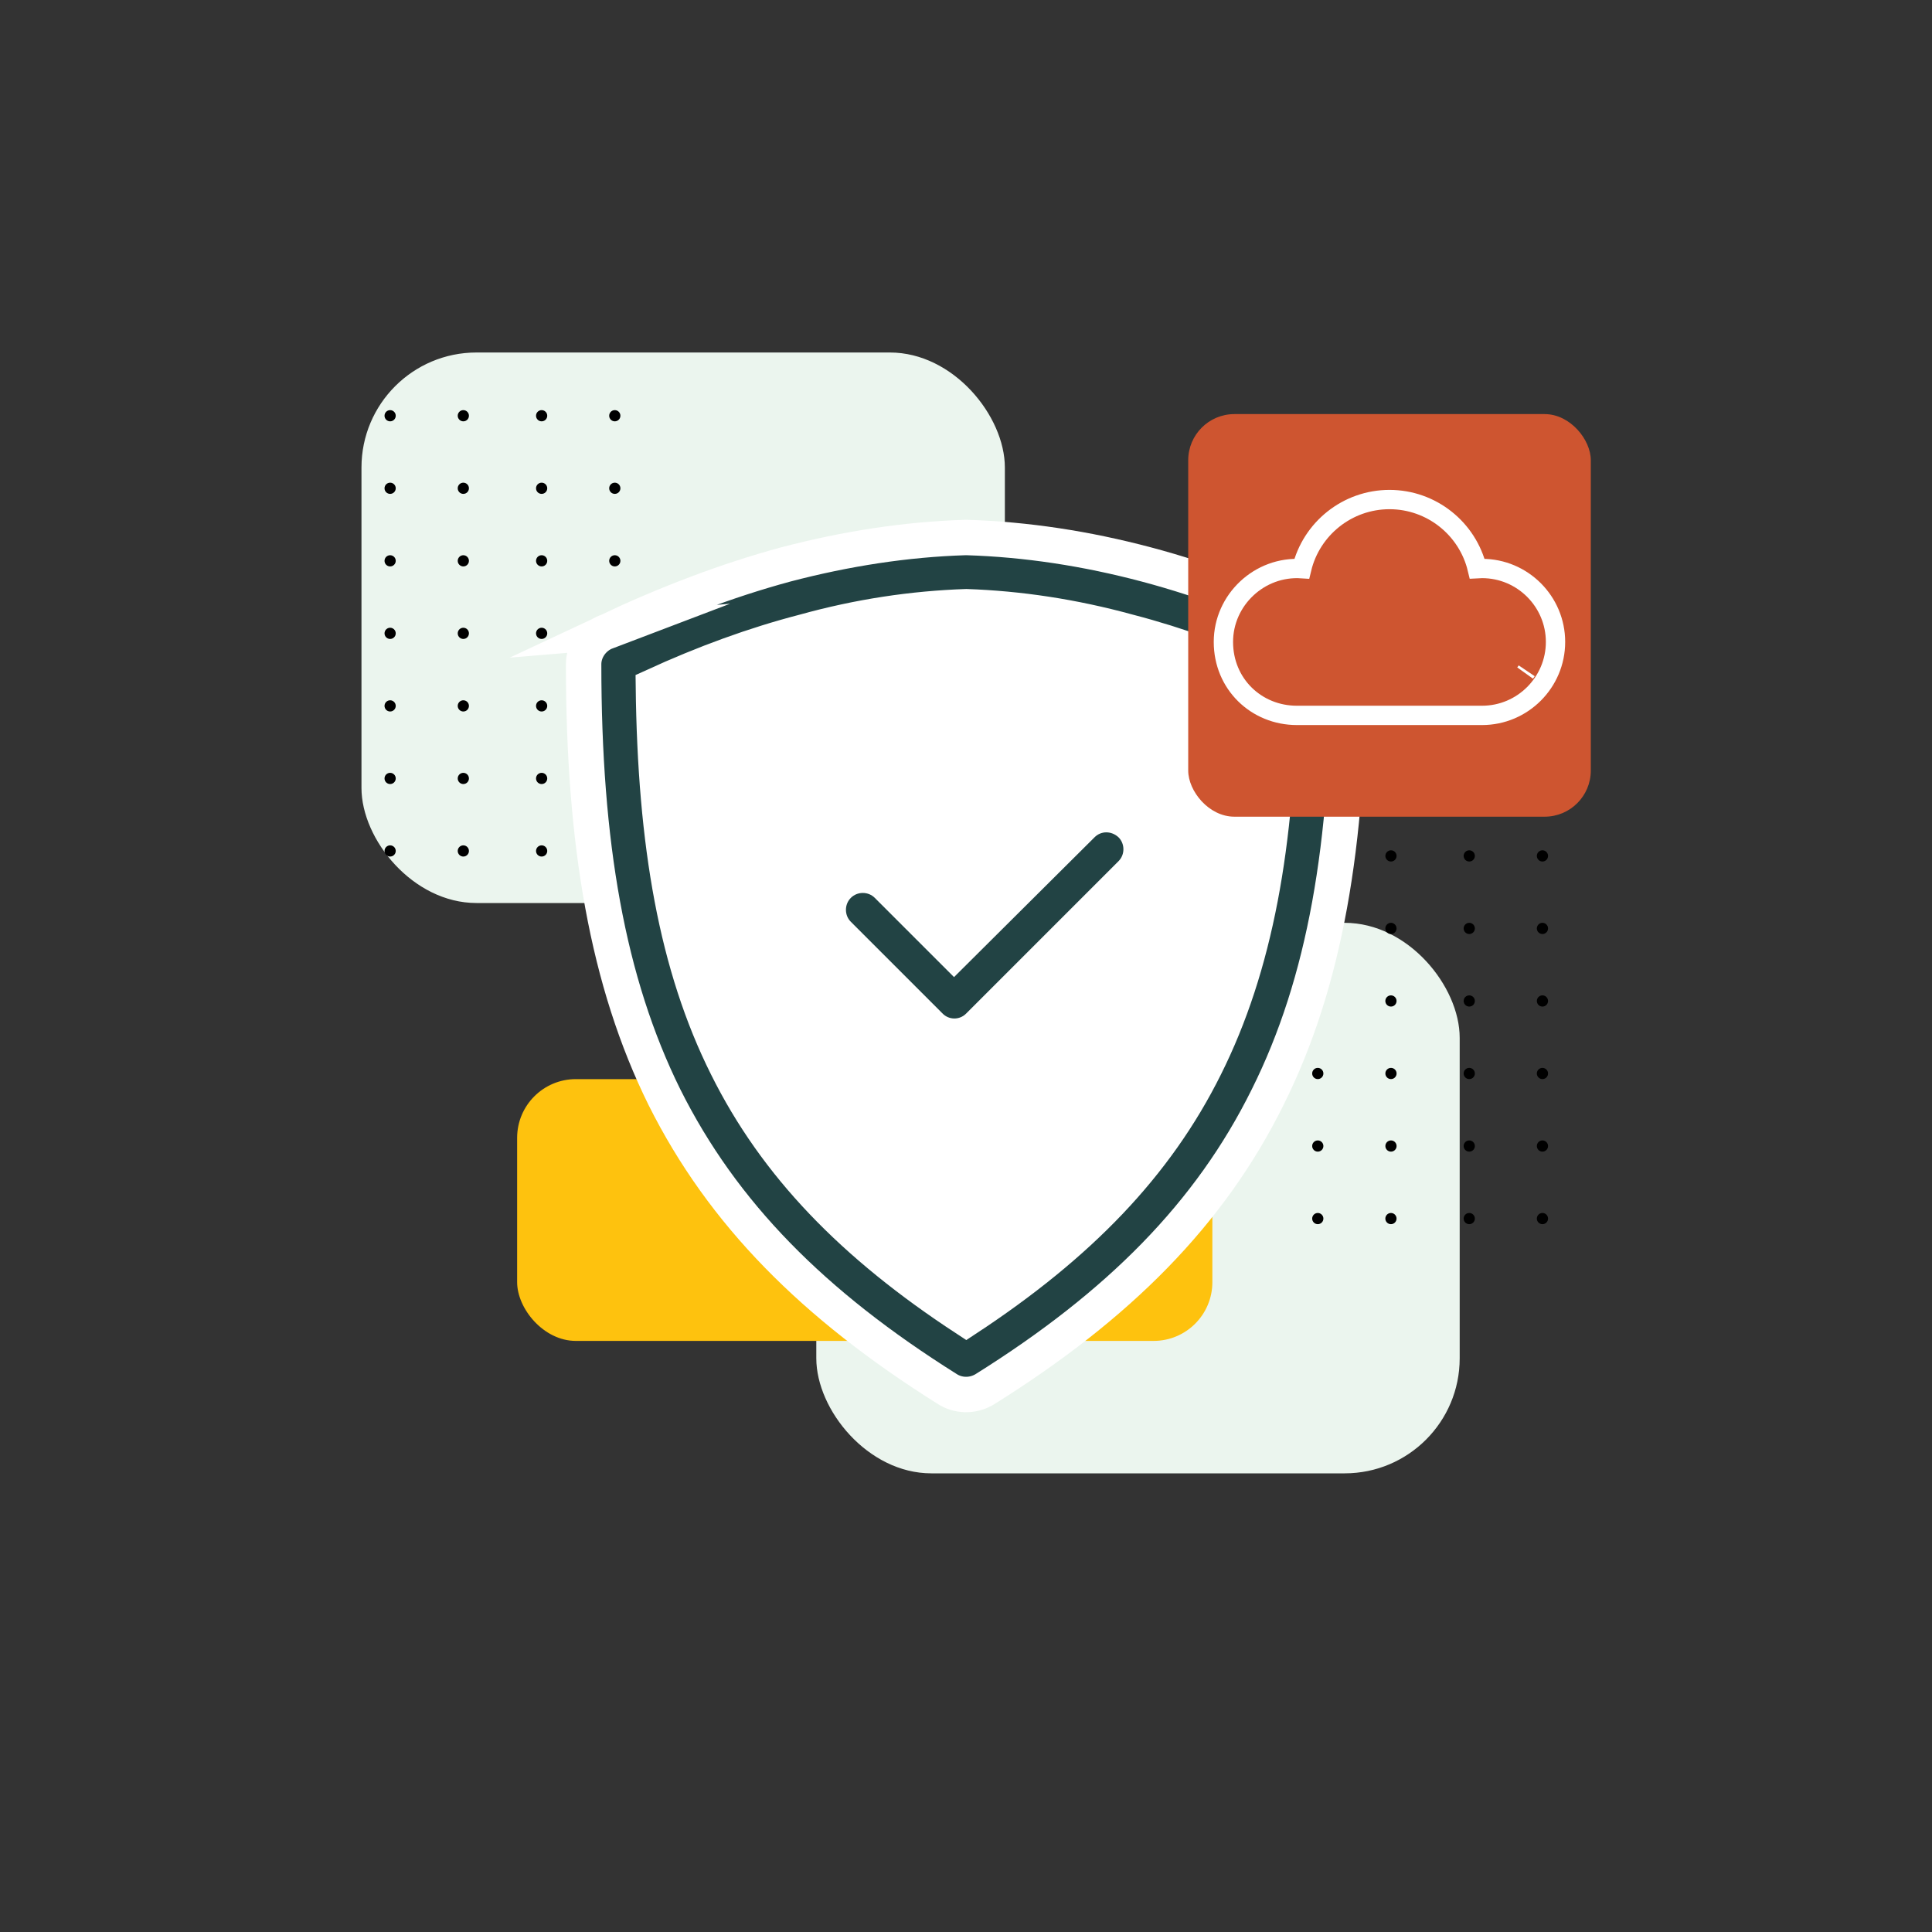 <?xml version="1.0" encoding="UTF-8"?>
<svg xmlns="http://www.w3.org/2000/svg" id="a" viewBox="0 0 600 600">
  <rect x="0" y="0" width="600" height="600" fill="#333333" stroke="none"/>
  <defs>
    <style>.b{fill:none;stroke-width:6px;}.b,.c{stroke:#fff;stroke-miterlimit:10;}.c{fill:#224344;stroke-width:11px;}.d{fill:#ebf5ee;}.e{fill:#fff;}.f{fill:#fec20e;}.g{fill:#ce5530;}</style>
  </defs>
  <g>
    <rect class="d" x="253.51" y="286.59" width="199.81" height="170.97" rx="35.72" ry="35.72" transform="translate(706.83 744.15) rotate(-180)"></rect>
    <rect class="d" x="112.26" y="109.46" width="199.81" height="170.97" rx="35.72" ry="35.72" transform="translate(424.33 389.9) rotate(-180)"></rect>
    <g>
      <g>
        <circle cx="479.02" cy="243.28" r="1.74"></circle>
        <circle cx="456.29" cy="243.28" r="1.74"></circle>
        <circle cx="479.02" cy="265.81" r="1.74"></circle>
        <circle cx="456.29" cy="265.81" r="1.74"></circle>
        <path d="M477.28,288.33c0,.96,.78,1.74,1.74,1.74s1.74-.78,1.74-1.74-.78-1.74-1.74-1.74-1.74,.78-1.74,1.74Z"></path>
        <path d="M454.55,288.33c0,.96,.78,1.74,1.74,1.74s1.74-.78,1.74-1.74-.78-1.74-1.74-1.74-1.74,.78-1.74,1.74Z"></path>
        <path d="M477.28,310.86c0,.96,.78,1.74,1.74,1.74s1.74-.78,1.74-1.74-.78-1.74-1.74-1.74-1.74,.78-1.74,1.74Z"></path>
        <path d="M454.55,310.86c0,.96,.78,1.74,1.74,1.74s1.74-.78,1.74-1.74-.78-1.74-1.74-1.74-1.74,.78-1.74,1.74Z"></path>
        <circle cx="479.02" cy="333.38" r="1.74"></circle>
        <circle cx="456.29" cy="333.38" r="1.74"></circle>
        <circle cx="479.02" cy="355.91" r="1.74"></circle>
        <circle cx="456.29" cy="355.91" r="1.74"></circle>
        <path d="M477.28,378.44c0,.96,.78,1.74,1.74,1.74s1.74-.78,1.74-1.74-.78-1.74-1.74-1.74-1.74,.78-1.74,1.74Z"></path>
        <path d="M454.55,378.44c0,.96,.78,1.74,1.74,1.74s1.74-.78,1.74-1.74-.78-1.74-1.74-1.74-1.74,.78-1.74,1.74Z"></path>
      </g>
      <g>
        <circle cx="431.98" cy="243.28" r="1.74"></circle>
        <circle cx="409.25" cy="243.28" r="1.74"></circle>
        <circle cx="431.98" cy="265.81" r="1.74"></circle>
        <circle cx="409.25" cy="265.81" r="1.74"></circle>
        <path d="M430.23,288.33c0,.96,.78,1.74,1.74,1.74s1.74-.78,1.74-1.74-.78-1.74-1.74-1.74-1.74,.78-1.74,1.74Z"></path>
        <path d="M407.51,288.33c0,.96,.78,1.74,1.74,1.74s1.74-.78,1.74-1.74-.78-1.74-1.74-1.74-1.74,.78-1.74,1.74Z"></path>
        <path d="M430.23,310.86c0,.96,.78,1.74,1.74,1.74s1.74-.78,1.74-1.74-.78-1.74-1.74-1.74-1.74,.78-1.74,1.74Z"></path>
        <path d="M407.51,310.86c0,.96,.78,1.74,1.74,1.74s1.74-.78,1.74-1.74-.78-1.74-1.74-1.74-1.74,.78-1.74,1.74Z"></path>
        <circle cx="431.98" cy="333.38" r="1.74"></circle>
        <circle cx="409.25" cy="333.38" r="1.74"></circle>
        <circle cx="431.98" cy="355.91" r="1.74"></circle>
        <circle cx="409.25" cy="355.91" r="1.74"></circle>
        <path d="M430.23,378.44c0,.96,.78,1.74,1.74,1.74s1.74-.78,1.74-1.74-.78-1.74-1.74-1.74-1.74,.78-1.74,1.74Z"></path>
        <path d="M407.51,378.44c0,.96,.78,1.74,1.74,1.74s1.74-.78,1.74-1.74-.78-1.74-1.74-1.74-1.74,.78-1.74,1.74Z"></path>
      </g>
    </g>
    <g>
      <g>
        <circle cx="190.93" cy="129.11" r="1.74"></circle>
        <circle cx="168.21" cy="129.11" r="1.74"></circle>
        <circle cx="190.93" cy="151.64" r="1.74"></circle>
        <circle cx="168.21" cy="151.64" r="1.74"></circle>
        <path d="M189.19,174.17c0,.96,.78,1.74,1.74,1.74s1.74-.78,1.74-1.74-.78-1.74-1.74-1.74-1.74,.78-1.74,1.74Z"></path>
        <path d="M166.47,174.17c0,.96,.78,1.74,1.74,1.74s1.74-.78,1.74-1.74-.78-1.74-1.74-1.74-1.74,.78-1.74,1.74Z"></path>
        <path d="M189.19,196.69c0,.96,.78,1.74,1.74,1.74s1.74-.78,1.74-1.74-.78-1.74-1.74-1.74-1.74,.78-1.74,1.74Z"></path>
        <path d="M166.47,196.69c0,.96,.78,1.74,1.74,1.74s1.74-.78,1.74-1.74-.78-1.74-1.74-1.74-1.74,.78-1.74,1.74Z"></path>
        <circle cx="190.93" cy="219.22" r="1.74"></circle>
        <circle cx="168.21" cy="219.22" r="1.74"></circle>
        <circle cx="190.93" cy="241.75" r="1.74"></circle>
        <circle cx="168.21" cy="241.75" r="1.74"></circle>
        <path d="M189.19,264.27c0,.96,.78,1.74,1.74,1.74s1.74-.78,1.74-1.74-.78-1.74-1.74-1.74-1.74,.78-1.74,1.74Z"></path>
        <path d="M166.47,264.27c0,.96,.78,1.74,1.74,1.74s1.74-.78,1.74-1.74-.78-1.74-1.74-1.74-1.74,.78-1.74,1.74Z"></path>
      </g>
      <g>
        <circle cx="143.89" cy="129.11" r="1.74"></circle>
        <circle cx="121.16" cy="129.11" r="1.74"></circle>
        <circle cx="143.89" cy="151.64" r="1.74"></circle>
        <circle cx="121.16" cy="151.64" r="1.74"></circle>
        <path d="M142.15,174.17c0,.96,.78,1.74,1.74,1.74s1.74-.78,1.74-1.74-.78-1.74-1.74-1.74-1.74,.78-1.74,1.74Z"></path>
        <path d="M119.42,174.17c0,.96,.78,1.74,1.74,1.74s1.74-.78,1.74-1.74-.78-1.74-1.74-1.74-1.74,.78-1.74,1.74Z"></path>
        <path d="M142.15,196.69c0,.96,.78,1.74,1.74,1.74s1.74-.78,1.74-1.74-.78-1.74-1.74-1.74-1.74,.78-1.74,1.74Z"></path>
        <path d="M119.42,196.69c0,.96,.78,1.74,1.74,1.74s1.74-.78,1.74-1.74-.78-1.74-1.74-1.74-1.74,.78-1.74,1.74Z"></path>
        <circle cx="143.89" cy="219.22" r="1.74"></circle>
        <circle cx="121.16" cy="219.22" r="1.74"></circle>
        <circle cx="143.89" cy="241.75" r="1.74"></circle>
        <circle cx="121.16" cy="241.75" r="1.74"></circle>
        <path d="M142.15,264.27c0,.96,.78,1.74,1.74,1.74s1.74-.78,1.74-1.74-.78-1.74-1.74-1.74-1.74,.78-1.74,1.74Z"></path>
        <path d="M119.42,264.27c0,.96,.78,1.74,1.74,1.74s1.74-.78,1.74-1.74-.78-1.74-1.74-1.74-1.74,.78-1.74,1.74Z"></path>
      </g>
    </g>
  </g>
  <rect class="f" x="160.6" y="335.13" width="215.91" height="81.3" rx="18.24" ry="18.24"></rect>
  <g>
    <polygon class="e" points="191.54 208.19 198.64 287.39 215.2 329.66 265.68 395.12 300 421.94 344.55 388.02 385.56 337.54 408.44 252.98 408.44 204.25 361.11 183.74 276.72 179.91 191.54 208.19"></polygon>
    <path class="c" d="M188.28,196.22c19.02-8.94,37.46-15.97,55.72-20.92,18.83-4.94,37.46-7.8,55.72-8.37h.57c18.45,.57,37.08,3.42,55.72,8.37,18.64,4.94,37.46,12.17,56.67,21.3,3.8,1.9,6.09,5.7,6.09,9.7,0,55.72-7.23,98.7-25.1,134.45-17.88,36.13-46.21,64.66-87.86,90.71-3.8,2.28-8.37,2.09-11.79-.19-41.46-26.05-69.6-54.39-87.67-90.52-17.68-35.75-25.1-78.73-25.1-134.45,0-4.56,3.04-8.56,7.04-10.08h0Zm72.07,93.94c-4.18-4.18-4.18-11.03,0-15.21,4.18-4.18,11.03-4.18,15.21,0l20.73,20.73,39.75-39.55c4.18-4.18,10.84-4.18,15.21,0,4.18,4.18,4.18,11.03,0,15.21l-47.35,47.35c-4.18,4.18-11.03,4.18-15.21-.19l-28.34-28.34h0Zm-10.65-93.94c-15.4,3.99-31,9.7-46.78,16.93,.57,49.06,7.23,86.91,22.82,118.09,15.21,30.62,39.17,55.34,74.35,78.35,34.99-23.01,58.95-47.73,74.16-78.35,15.59-31.19,22.44-69.03,23.01-118.09-15.78-7.23-31.38-12.93-46.78-16.93-17.3-4.75-34.04-7.23-50.39-7.8-16.54,.57-33.28,3.04-50.39,7.8h0Z"></path>
  </g>
  <g>
    <rect class="g" x="369.01" y="128.6" width="125.03" height="125.03" rx="14.34" ry="14.34"></rect>
    <path class="b" d="M460.28,176.55c-.5,0-1.01,.02-1.52,.05-2.99-12.43-14.18-21.46-27.24-21.46s-24.26,9.03-27.25,21.46c-13.09-.87-24.33,9.68-24.33,22.76s10.23,22.81,22.81,22.81h57.52c12.58,0,22.81-10.24,22.81-22.81s-10.23-22.81-22.81-22.81Zm13.81,31.84c-.14,.22-.3,.42-.45,.63l.45-.63Z"></path>
  </g>
</svg>
